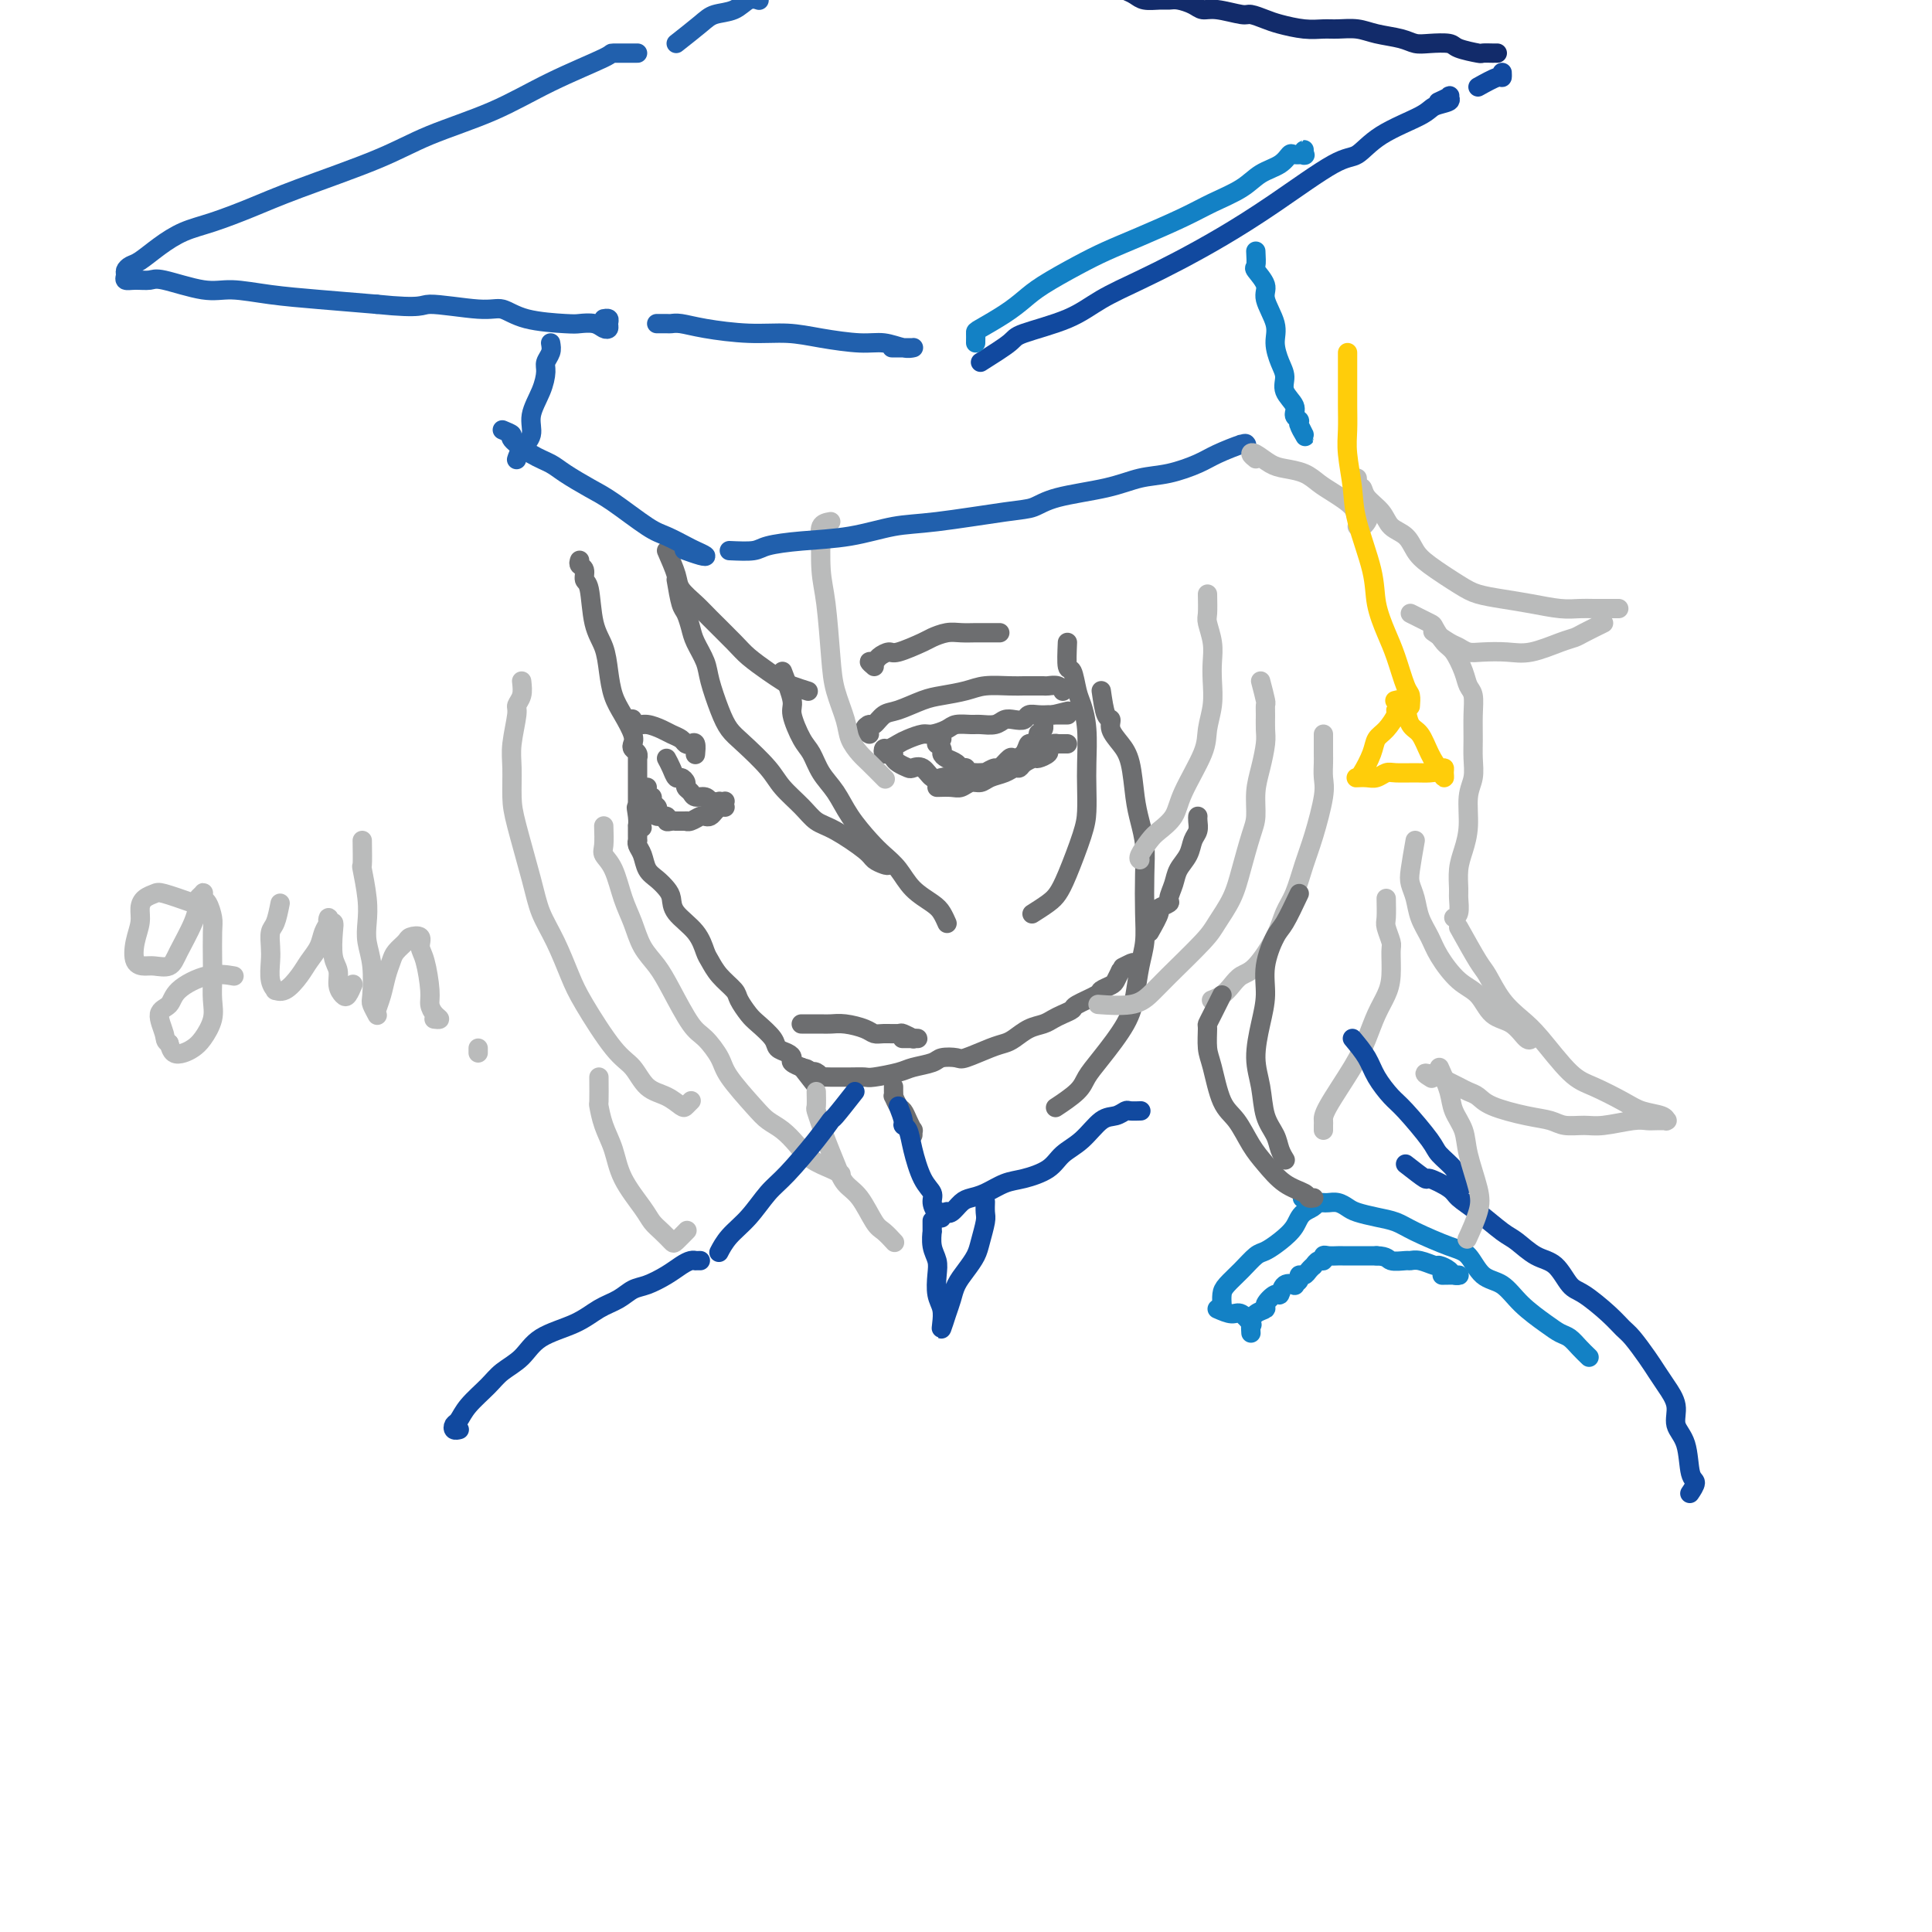 <svg viewBox='0 0 400 400' version='1.1' xmlns='http://www.w3.org/2000/svg' xmlns:xlink='http://www.w3.org/1999/xlink'><g fill='none' stroke='#6D6E70' stroke-width='4' stroke-linecap='round' stroke-linejoin='round'><path d='M120,116c-0.120,0.367 -0.240,0.734 0,1c0.240,0.266 0.842,0.433 1,1c0.158,0.567 -0.126,1.536 0,2c0.126,0.464 0.663,0.424 1,2c0.337,1.576 0.474,4.770 1,7c0.526,2.230 1.441,3.497 2,5c0.559,1.503 0.763,3.243 1,5c0.237,1.757 0.507,3.532 1,5c0.493,1.468 1.208,2.631 2,4c0.792,1.369 1.662,2.945 2,4c0.338,1.055 0.143,1.589 0,2c-0.143,0.411 -0.234,0.698 0,1c0.234,0.302 0.795,0.620 1,1c0.205,0.380 0.055,0.824 0,1c-0.055,0.176 -0.015,0.085 0,0c0.015,-0.085 0.004,-0.164 0,0c-0.004,0.164 -0.001,0.570 0,1c0.001,0.430 0.000,0.885 0,1c-0.000,0.115 -0.000,-0.110 0,0c0.000,0.110 0.000,0.555 0,1c-0.000,0.445 -0.000,0.892 0,1c0.000,0.108 0.000,-0.122 0,0c-0.000,0.122 -0.000,0.596 0,1c0.000,0.404 0.000,0.737 0,1c-0.000,0.263 -0.000,0.455 0,1c0.000,0.545 0.000,1.441 0,2c-0.000,0.559 -0.000,0.779 0,1'/><path d='M132,167c1.856,8.089 0.497,2.813 0,1c-0.497,-1.813 -0.133,-0.161 0,1c0.133,1.161 0.036,1.830 0,2c-0.036,0.170 -0.010,-0.161 0,0c0.010,0.161 0.003,0.813 0,1c-0.003,0.187 -0.002,-0.091 0,0c0.002,0.091 0.004,0.551 0,1c-0.004,0.449 -0.013,0.886 0,1c0.013,0.114 0.048,-0.097 0,0c-0.048,0.097 -0.178,0.501 0,1c0.178,0.499 0.664,1.092 1,2c0.336,0.908 0.521,2.132 1,3c0.479,0.868 1.252,1.379 2,2c0.748,0.621 1.472,1.353 2,2c0.528,0.647 0.862,1.208 1,2c0.138,0.792 0.080,1.814 1,3c0.920,1.186 2.818,2.534 4,4c1.182,1.466 1.650,3.049 2,4c0.350,0.951 0.583,1.270 1,2c0.417,0.730 1.016,1.871 2,3c0.984,1.129 2.351,2.245 3,3c0.649,0.755 0.578,1.147 1,2c0.422,0.853 1.335,2.165 2,3c0.665,0.835 1.083,1.194 2,2c0.917,0.806 2.335,2.061 3,3c0.665,0.939 0.578,1.562 1,2c0.422,0.438 1.353,0.692 2,1c0.647,0.308 1.008,0.670 1,1c-0.008,0.330 -0.387,0.627 0,1c0.387,0.373 1.539,0.821 2,1c0.461,0.179 0.230,0.090 0,0'/><path d='M166,221c5.113,6.570 1.896,2.496 1,1c-0.896,-1.496 0.528,-0.415 1,0c0.472,0.415 -0.010,0.164 0,0c0.010,-0.164 0.512,-0.240 1,0c0.488,0.240 0.962,0.796 1,1c0.038,0.204 -0.361,0.054 0,0c0.361,-0.054 1.483,-0.014 2,0c0.517,0.014 0.428,0.001 1,0c0.572,-0.001 1.803,0.011 3,0c1.197,-0.011 2.359,-0.044 3,0c0.641,0.044 0.761,0.166 2,0c1.239,-0.166 3.596,-0.619 5,-1c1.404,-0.381 1.854,-0.689 3,-1c1.146,-0.311 2.989,-0.626 4,-1c1.011,-0.374 1.191,-0.807 2,-1c0.809,-0.193 2.246,-0.145 3,0c0.754,0.145 0.824,0.386 2,0c1.176,-0.386 3.460,-1.399 5,-2c1.540,-0.601 2.338,-0.791 3,-1c0.662,-0.209 1.188,-0.437 2,-1c0.812,-0.563 1.910,-1.460 3,-2c1.090,-0.540 2.173,-0.721 3,-1c0.827,-0.279 1.399,-0.656 2,-1c0.601,-0.344 1.231,-0.655 2,-1c0.769,-0.345 1.677,-0.722 2,-1c0.323,-0.278 0.061,-0.455 1,-1c0.939,-0.545 3.077,-1.458 4,-2c0.923,-0.542 0.629,-0.712 1,-1c0.371,-0.288 1.408,-0.693 2,-1c0.592,-0.307 0.741,-0.516 1,-1c0.259,-0.484 0.630,-1.242 1,-2'/><path d='M232,201c4.422,-2.711 1.978,-1.489 1,-1c-0.978,0.489 -0.489,0.244 0,0'/><path d='M238,193c0.908,-1.605 1.816,-3.209 2,-4c0.184,-0.791 -0.355,-0.767 0,-1c0.355,-0.233 1.605,-0.722 2,-1c0.395,-0.278 -0.063,-0.343 0,-1c0.063,-0.657 0.648,-1.905 1,-3c0.352,-1.095 0.473,-2.037 1,-3c0.527,-0.963 1.462,-1.946 2,-3c0.538,-1.054 0.680,-2.177 1,-3c0.320,-0.823 0.818,-1.344 1,-2c0.182,-0.656 0.049,-1.446 0,-2c-0.049,-0.554 -0.014,-0.873 0,-1c0.014,-0.127 0.007,-0.064 0,0'/><path d='M166,212c-0.096,0.000 -0.192,0.000 0,0c0.192,-0.000 0.672,-0.001 1,0c0.328,0.001 0.504,0.003 1,0c0.496,-0.003 1.312,-0.011 2,0c0.688,0.011 1.247,0.041 2,0c0.753,-0.041 1.701,-0.154 3,0c1.299,0.154 2.948,0.576 4,1c1.052,0.424 1.505,0.849 2,1c0.495,0.151 1.032,0.026 2,0c0.968,-0.026 2.369,0.046 3,0c0.631,-0.046 0.493,-0.208 1,0c0.507,0.208 1.659,0.788 2,1c0.341,0.212 -0.130,0.057 0,0c0.130,-0.057 0.859,-0.015 1,0c0.141,0.015 -0.308,0.004 -1,0c-0.692,-0.004 -1.626,-0.001 -2,0c-0.374,0.001 -0.187,0.001 0,0'/><path d='M180,152c-0.518,-0.294 -1.036,-0.589 -1,-1c0.036,-0.411 0.624,-0.940 1,-1c0.376,-0.060 0.538,0.349 1,0c0.462,-0.349 1.222,-1.455 2,-2c0.778,-0.545 1.574,-0.528 3,-1c1.426,-0.472 3.480,-1.433 5,-2c1.520,-0.567 2.504,-0.740 4,-1c1.496,-0.260 3.503,-0.605 5,-1c1.497,-0.395 2.485,-0.838 4,-1c1.515,-0.162 3.557,-0.043 5,0c1.443,0.043 2.288,0.011 3,0c0.712,-0.011 1.291,0.001 2,0c0.709,-0.001 1.549,-0.014 2,0c0.451,0.014 0.513,0.055 1,0c0.487,-0.055 1.400,-0.207 2,0c0.600,0.207 0.886,0.773 1,1c0.114,0.227 0.057,0.113 0,0'/><path d='M185,157c0.214,0.314 0.427,0.627 1,1c0.573,0.373 1.504,0.804 2,1c0.496,0.196 0.555,0.157 1,0c0.445,-0.157 1.274,-0.431 2,0c0.726,0.431 1.347,1.566 2,2c0.653,0.434 1.338,0.165 2,0c0.662,-0.165 1.302,-0.227 2,0c0.698,0.227 1.455,0.741 2,1c0.545,0.259 0.877,0.262 1,0c0.123,-0.262 0.035,-0.789 0,-1c-0.035,-0.211 -0.018,-0.105 0,0'/><path d='M194,163c1.089,-0.032 2.178,-0.064 3,0c0.822,0.064 1.379,0.225 2,0c0.621,-0.225 1.308,-0.835 2,-1c0.692,-0.165 1.390,0.114 2,0c0.610,-0.114 1.132,-0.622 2,-1c0.868,-0.378 2.082,-0.627 3,-1c0.918,-0.373 1.540,-0.870 2,-1c0.460,-0.130 0.758,0.106 1,0c0.242,-0.106 0.428,-0.553 1,-1c0.572,-0.447 1.529,-0.894 2,-1c0.471,-0.106 0.456,0.129 1,0c0.544,-0.129 1.649,-0.623 2,-1c0.351,-0.377 -0.050,-0.637 0,-1c0.050,-0.363 0.552,-0.829 1,-1c0.448,-0.171 0.842,-0.046 1,0c0.158,0.046 0.081,0.012 0,0c-0.081,-0.012 -0.166,-0.003 0,0c0.166,0.003 0.583,0.001 1,0c0.417,-0.001 0.833,-0.000 1,0c0.167,0.000 0.083,0.000 0,0'/><path d='M185,156c-0.314,-0.032 -0.628,-0.064 -1,0c-0.372,0.064 -0.803,0.225 -1,0c-0.197,-0.225 -0.162,-0.835 0,-1c0.162,-0.165 0.451,0.114 1,0c0.549,-0.114 1.358,-0.622 2,-1c0.642,-0.378 1.115,-0.627 2,-1c0.885,-0.373 2.180,-0.870 3,-1c0.820,-0.130 1.163,0.109 2,0c0.837,-0.109 2.167,-0.564 3,-1c0.833,-0.436 1.168,-0.853 2,-1c0.832,-0.147 2.162,-0.026 3,0c0.838,0.026 1.184,-0.045 2,0c0.816,0.045 2.102,0.204 3,0c0.898,-0.204 1.409,-0.773 2,-1c0.591,-0.227 1.262,-0.113 2,0c0.738,0.113 1.542,0.227 2,0c0.458,-0.227 0.571,-0.793 1,-1c0.429,-0.207 1.176,-0.056 2,0c0.824,0.056 1.726,0.015 2,0c0.274,-0.015 -0.078,-0.004 0,0c0.078,0.004 0.587,0.001 1,0c0.413,-0.001 0.729,-0.000 1,0c0.271,0.000 0.496,0.000 1,0c0.504,-0.000 1.287,-0.000 1,0c-0.287,0.000 -1.643,0.000 -3,0'/><path d='M218,148c5.500,-1.333 2.750,-0.667 0,0'/><path d='M195,153c-0.431,-0.120 -0.862,-0.239 -1,0c-0.138,0.239 0.018,0.838 0,1c-0.018,0.162 -0.208,-0.112 0,0c0.208,0.112 0.815,0.608 1,1c0.185,0.392 -0.052,0.678 0,1c0.052,0.322 0.391,0.678 1,1c0.609,0.322 1.487,0.608 2,1c0.513,0.392 0.662,0.890 1,1c0.338,0.110 0.864,-0.166 1,0c0.136,0.166 -0.117,0.776 0,1c0.117,0.224 0.604,0.061 1,0c0.396,-0.061 0.702,-0.021 1,0c0.298,0.021 0.590,0.022 1,0c0.410,-0.022 0.940,-0.066 1,0c0.060,0.066 -0.350,0.242 0,0c0.350,-0.242 1.459,-0.904 2,-1c0.541,-0.096 0.512,0.372 1,0c0.488,-0.372 1.492,-1.586 2,-2c0.508,-0.414 0.518,-0.028 1,0c0.482,0.028 1.434,-0.303 2,-1c0.566,-0.697 0.744,-1.759 1,-2c0.256,-0.241 0.590,0.338 1,0c0.410,-0.338 0.894,-1.592 1,-2c0.106,-0.408 -0.168,0.031 0,0c0.168,-0.031 0.777,-0.530 1,-1c0.223,-0.470 0.060,-0.909 0,-1c-0.060,-0.091 -0.016,0.168 0,0c0.016,-0.168 0.005,-0.762 0,-1c-0.005,-0.238 -0.002,-0.119 0,0'/><path d='M131,149c-0.074,-0.120 -0.147,-0.239 0,0c0.147,0.239 0.515,0.837 1,1c0.485,0.163 1.085,-0.110 2,0c0.915,0.110 2.143,0.605 3,1c0.857,0.395 1.344,0.692 2,1c0.656,0.308 1.482,0.626 2,1c0.518,0.374 0.727,0.805 1,1c0.273,0.195 0.609,0.155 1,0c0.391,-0.155 0.836,-0.426 1,0c0.164,0.426 0.047,1.550 0,2c-0.047,0.450 -0.023,0.225 0,0'/><path d='M134,163c-0.121,0.869 -0.242,1.738 0,2c0.242,0.262 0.847,-0.083 1,0c0.153,0.083 -0.148,0.596 0,1c0.148,0.404 0.743,0.701 1,1c0.257,0.299 0.177,0.602 0,1c-0.177,0.398 -0.449,0.891 0,1c0.449,0.109 1.621,-0.167 2,0c0.379,0.167 -0.034,0.777 0,1c0.034,0.223 0.516,0.060 1,0c0.484,-0.060 0.969,-0.015 1,0c0.031,0.015 -0.391,0.000 0,0c0.391,-0.000 1.596,0.014 2,0c0.404,-0.014 0.006,-0.056 0,0c-0.006,0.056 0.379,0.208 1,0c0.621,-0.208 1.477,-0.778 2,-1c0.523,-0.222 0.714,-0.097 1,0c0.286,0.097 0.669,0.166 1,0c0.331,-0.166 0.611,-0.567 1,-1c0.389,-0.433 0.888,-0.900 1,-1c0.112,-0.100 -0.162,0.165 0,0c0.162,-0.165 0.761,-0.762 1,-1c0.239,-0.238 0.120,-0.119 0,0'/><path d='M138,157c0.331,0.612 0.662,1.225 1,2c0.338,0.775 0.682,1.713 1,2c0.318,0.287 0.609,-0.077 1,0c0.391,0.077 0.882,0.594 1,1c0.118,0.406 -0.136,0.701 0,1c0.136,0.299 0.663,0.602 1,1c0.337,0.398 0.485,0.891 1,1c0.515,0.109 1.396,-0.167 2,0c0.604,0.167 0.931,0.776 1,1c0.069,0.224 -0.122,0.064 0,0c0.122,-0.064 0.555,-0.031 1,0c0.445,0.031 0.903,0.060 1,0c0.097,-0.060 -0.166,-0.208 0,0c0.166,0.208 0.762,0.774 1,1c0.238,0.226 0.119,0.113 0,0'/><path d='M228,143c0.297,2.042 0.594,4.083 1,5c0.406,0.917 0.921,0.709 1,1c0.079,0.291 -0.277,1.080 0,2c0.277,0.920 1.188,1.970 2,3c0.812,1.030 1.524,2.039 2,4c0.476,1.961 0.716,4.872 1,7c0.284,2.128 0.613,3.471 1,5c0.387,1.529 0.833,3.243 1,5c0.167,1.757 0.056,3.557 0,6c-0.056,2.443 -0.057,5.529 0,8c0.057,2.471 0.171,4.328 0,6c-0.171,1.672 -0.627,3.161 -1,5c-0.373,1.839 -0.664,4.028 -1,6c-0.336,1.972 -0.718,3.727 -2,6c-1.282,2.273 -3.465,5.065 -5,7c-1.535,1.935 -2.422,3.014 -3,4c-0.578,0.986 -0.848,1.881 -2,3c-1.152,1.119 -3.186,2.463 -4,3c-0.814,0.537 -0.407,0.269 0,0'/><path d='M140,120c0.336,1.961 0.671,3.921 1,5c0.329,1.079 0.651,1.276 1,2c0.349,0.724 0.727,1.975 1,3c0.273,1.025 0.443,1.825 1,3c0.557,1.175 1.501,2.725 2,4c0.499,1.275 0.553,2.277 1,4c0.447,1.723 1.287,4.168 2,6c0.713,1.832 1.300,3.049 2,4c0.700,0.951 1.513,1.634 3,3c1.487,1.366 3.648,3.414 5,5c1.352,1.586 1.896,2.712 3,4c1.104,1.288 2.767,2.740 4,4c1.233,1.260 2.036,2.327 3,3c0.964,0.673 2.090,0.952 4,2c1.910,1.048 4.603,2.866 6,4c1.397,1.134 1.499,1.586 2,2c0.501,0.414 1.402,0.791 2,1c0.598,0.209 0.892,0.248 1,0c0.108,-0.248 0.031,-0.785 0,-1c-0.031,-0.215 -0.015,-0.107 0,0'/><path d='M138,114c0.808,1.850 1.617,3.699 2,5c0.383,1.301 0.342,2.052 1,3c0.658,0.948 2.017,2.092 3,3c0.983,0.908 1.590,1.581 3,3c1.410,1.419 3.622,3.584 5,5c1.378,1.416 1.921,2.082 3,3c1.079,0.918 2.692,2.089 4,3c1.308,0.911 2.309,1.564 3,2c0.691,0.436 1.071,0.656 2,1c0.929,0.344 2.408,0.813 3,1c0.592,0.187 0.296,0.094 0,0'/><path d='M162,139c0.893,2.330 1.785,4.661 2,6c0.215,1.339 -0.249,1.687 0,3c0.249,1.313 1.209,3.592 2,5c0.791,1.408 1.412,1.945 2,3c0.588,1.055 1.143,2.628 2,4c0.857,1.372 2.014,2.544 3,4c0.986,1.456 1.799,3.198 3,5c1.201,1.802 2.790,3.666 4,5c1.210,1.334 2.040,2.139 3,3c0.960,0.861 2.051,1.779 3,3c0.949,1.221 1.757,2.744 3,4c1.243,1.256 2.921,2.244 4,3c1.079,0.756 1.560,1.281 2,2c0.440,0.719 0.840,1.634 1,2c0.160,0.366 0.080,0.183 0,0'/></g>
<g fill='none' stroke='#BABBBB' stroke-width='4' stroke-linecap='round' stroke-linejoin='round'><path d='M172,108c-0.844,0.149 -1.687,0.298 -2,1c-0.313,0.702 -0.095,1.957 0,2c0.095,0.043 0.066,-1.127 0,0c-0.066,1.127 -0.168,4.552 0,7c0.168,2.448 0.607,3.918 1,7c0.393,3.082 0.738,7.774 1,11c0.262,3.226 0.439,4.984 1,7c0.561,2.016 1.507,4.289 2,6c0.493,1.711 0.535,2.861 1,4c0.465,1.139 1.354,2.266 2,3c0.646,0.734 1.049,1.073 2,2c0.951,0.927 2.448,2.442 3,3c0.552,0.558 0.158,0.159 0,0c-0.158,-0.159 -0.079,-0.080 0,0'/><path d='M250,123c0.030,1.559 0.060,3.119 0,4c-0.060,0.881 -0.211,1.084 0,2c0.211,0.916 0.785,2.544 1,4c0.215,1.456 0.072,2.738 0,4c-0.072,1.262 -0.071,2.504 0,4c0.071,1.496 0.214,3.247 0,5c-0.214,1.753 -0.785,3.509 -1,5c-0.215,1.491 -0.073,2.716 -1,5c-0.927,2.284 -2.921,5.628 -4,8c-1.079,2.372 -1.242,3.774 -2,5c-0.758,1.226 -2.112,2.276 -3,3c-0.888,0.724 -1.310,1.122 -2,2c-0.690,0.878 -1.647,2.236 -2,3c-0.353,0.764 -0.101,0.932 0,1c0.101,0.068 0.050,0.034 0,0'/><path d='M261,141c0.423,1.618 0.846,3.236 1,4c0.154,0.764 0.039,0.675 0,1c-0.039,0.325 -0.000,1.064 0,2c0.000,0.936 -0.038,2.067 0,3c0.038,0.933 0.152,1.667 0,3c-0.152,1.333 -0.569,3.265 -1,5c-0.431,1.735 -0.877,3.274 -1,5c-0.123,1.726 0.076,3.638 0,5c-0.076,1.362 -0.428,2.174 -1,4c-0.572,1.826 -1.363,4.666 -2,7c-0.637,2.334 -1.118,4.162 -2,6c-0.882,1.838 -2.165,3.687 -3,5c-0.835,1.313 -1.223,2.089 -3,4c-1.777,1.911 -4.943,4.957 -7,7c-2.057,2.043 -3.005,3.084 -4,4c-0.995,0.916 -2.037,1.708 -4,2c-1.963,0.292 -4.847,0.083 -6,0c-1.153,-0.083 -0.577,-0.042 0,0'/><path d='M108,141c0.121,1.061 0.243,2.123 0,3c-0.243,0.877 -0.850,1.571 -1,2c-0.150,0.429 0.157,0.594 0,2c-0.157,1.406 -0.778,4.055 -1,6c-0.222,1.945 -0.044,3.187 0,5c0.044,1.813 -0.046,4.197 0,6c0.046,1.803 0.228,3.024 1,6c0.772,2.976 2.132,7.708 3,11c0.868,3.292 1.243,5.144 2,7c0.757,1.856 1.897,3.717 3,6c1.103,2.283 2.170,4.990 3,7c0.830,2.010 1.422,3.325 3,6c1.578,2.675 4.142,6.710 6,9c1.858,2.290 3.008,2.835 4,4c0.992,1.165 1.825,2.949 3,4c1.175,1.051 2.693,1.367 4,2c1.307,0.633 2.402,1.582 3,2c0.598,0.418 0.700,0.305 1,0c0.300,-0.305 0.800,-0.801 1,-1c0.200,-0.199 0.100,-0.099 0,0'/><path d='M125,171c0.048,1.515 0.096,3.030 0,4c-0.096,0.970 -0.336,1.396 0,2c0.336,0.604 1.248,1.385 2,3c0.752,1.615 1.344,4.063 2,6c0.656,1.937 1.376,3.363 2,5c0.624,1.637 1.153,3.487 2,5c0.847,1.513 2.013,2.691 3,4c0.987,1.309 1.795,2.749 3,5c1.205,2.251 2.809,5.313 4,7c1.191,1.687 1.971,1.999 3,3c1.029,1.001 2.309,2.690 3,4c0.691,1.310 0.793,2.241 2,4c1.207,1.759 3.518,4.348 5,6c1.482,1.652 2.133,2.369 3,3c0.867,0.631 1.949,1.178 3,2c1.051,0.822 2.072,1.919 3,3c0.928,1.081 1.764,2.145 3,3c1.236,0.855 2.871,1.499 4,2c1.129,0.501 1.751,0.857 2,1c0.249,0.143 0.124,0.071 0,0'/><path d='M169,226c0.026,1.230 0.052,2.460 0,3c-0.052,0.540 -0.180,0.389 0,1c0.180,0.611 0.670,1.985 1,3c0.330,1.015 0.501,1.673 1,3c0.499,1.327 1.327,3.324 2,5c0.673,1.676 1.193,3.031 2,4c0.807,0.969 1.901,1.553 3,3c1.099,1.447 2.202,3.759 3,5c0.798,1.241 1.292,1.411 2,2c0.708,0.589 1.631,1.597 2,2c0.369,0.403 0.185,0.202 0,0'/><path d='M274,152c-0.003,1.537 -0.007,3.075 0,4c0.007,0.925 0.024,1.239 0,2c-0.024,0.761 -0.089,1.971 0,3c0.089,1.029 0.333,1.877 0,4c-0.333,2.123 -1.242,5.521 -2,8c-0.758,2.479 -1.364,4.041 -2,6c-0.636,1.959 -1.301,4.317 -2,6c-0.699,1.683 -1.433,2.691 -2,4c-0.567,1.309 -0.966,2.917 -2,5c-1.034,2.083 -2.701,4.639 -4,6c-1.299,1.361 -2.229,1.528 -3,2c-0.771,0.472 -1.382,1.250 -2,2c-0.618,0.750 -1.243,1.471 -2,2c-0.757,0.529 -1.645,0.865 -2,1c-0.355,0.135 -0.178,0.067 0,0'/></g>
<g fill='none' stroke='#2160AD' stroke-width='4' stroke-linecap='round' stroke-linejoin='round'><path d='M114,71c0.117,0.656 0.234,1.312 0,2c-0.234,0.688 -0.817,1.409 -1,2c-0.183,0.591 0.036,1.054 0,2c-0.036,0.946 -0.325,2.376 -1,4c-0.675,1.624 -1.736,3.441 -2,5c-0.264,1.559 0.269,2.861 0,4c-0.269,1.139 -1.342,2.114 -2,3c-0.658,0.886 -0.902,1.682 -1,2c-0.098,0.318 -0.049,0.159 0,0'/><path d='M104,89c0.938,0.387 1.877,0.774 2,1c0.123,0.226 -0.568,0.291 0,1c0.568,0.709 2.396,2.063 4,3c1.604,0.937 2.985,1.455 4,2c1.015,0.545 1.663,1.115 3,2c1.337,0.885 3.363,2.086 5,3c1.637,0.914 2.885,1.540 5,3c2.115,1.460 5.096,3.754 7,5c1.904,1.246 2.730,1.445 4,2c1.270,0.555 2.984,1.465 4,2c1.016,0.535 1.333,0.693 2,1c0.667,0.307 1.684,0.763 2,1c0.316,0.237 -0.069,0.256 -1,0c-0.931,-0.256 -2.409,-0.787 -3,-1c-0.591,-0.213 -0.296,-0.106 0,0'/><path d='M151,114c1.921,0.087 3.842,0.174 5,0c1.158,-0.174 1.553,-0.609 3,-1c1.447,-0.391 3.944,-0.739 7,-1c3.056,-0.261 6.670,-0.436 10,-1c3.330,-0.564 6.377,-1.516 9,-2c2.623,-0.484 4.822,-0.499 9,-1c4.178,-0.501 10.335,-1.486 14,-2c3.665,-0.514 4.838,-0.557 6,-1c1.162,-0.443 2.313,-1.288 5,-2c2.687,-0.712 6.908,-1.293 10,-2c3.092,-0.707 5.053,-1.542 7,-2c1.947,-0.458 3.880,-0.539 6,-1c2.120,-0.461 4.425,-1.300 6,-2c1.575,-0.700 2.418,-1.259 4,-2c1.582,-0.741 3.902,-1.663 5,-2c1.098,-0.337 0.974,-0.090 1,0c0.026,0.090 0.203,0.024 0,0c-0.203,-0.024 -0.785,-0.007 -1,0c-0.215,0.007 -0.061,0.002 0,0c0.061,-0.002 0.031,-0.001 0,0'/><path d='M132,11c-2.147,-0.002 -4.294,-0.003 -5,0c-0.706,0.003 0.029,0.011 -2,1c-2.029,0.989 -6.823,2.960 -11,5c-4.177,2.040 -7.738,4.149 -12,6c-4.262,1.851 -9.226,3.444 -13,5c-3.774,1.556 -6.357,3.073 -11,5c-4.643,1.927 -11.347,4.262 -16,6c-4.653,1.738 -7.256,2.879 -10,4c-2.744,1.121 -5.628,2.223 -8,3c-2.372,0.777 -4.233,1.231 -6,2c-1.767,0.769 -3.440,1.855 -5,3c-1.560,1.145 -3.008,2.349 -4,3c-0.992,0.651 -1.529,0.749 -2,1c-0.471,0.251 -0.876,0.656 -1,1c-0.124,0.344 0.034,0.626 0,1c-0.034,0.374 -0.260,0.840 0,1c0.260,0.160 1.007,0.014 2,0c0.993,-0.014 2.232,0.104 3,0c0.768,-0.104 1.064,-0.431 3,0c1.936,0.431 5.513,1.621 8,2c2.487,0.379 3.883,-0.053 6,0c2.117,0.053 4.955,0.591 8,1c3.045,0.409 6.299,0.688 10,1c3.701,0.312 7.851,0.656 12,1'/><path d='M78,63c9.997,1.015 8.990,0.051 11,0c2.010,-0.051 7.037,0.810 10,1c2.963,0.190 3.861,-0.290 5,0c1.139,0.290 2.518,1.349 5,2c2.482,0.651 6.066,0.893 8,1c1.934,0.107 2.217,0.078 3,0c0.783,-0.078 2.067,-0.207 3,0c0.933,0.207 1.514,0.749 2,1c0.486,0.251 0.876,0.211 1,0c0.124,-0.211 -0.018,-0.593 0,-1c0.018,-0.407 0.197,-0.840 0,-1c-0.197,-0.160 -0.771,-0.046 -1,0c-0.229,0.046 -0.115,0.023 0,0'/><path d='M137,67c-0.628,0.002 -1.257,0.003 -1,0c0.257,-0.003 1.399,-0.011 2,0c0.601,0.011 0.662,0.041 1,0c0.338,-0.041 0.954,-0.152 2,0c1.046,0.152 2.523,0.567 5,1c2.477,0.433 5.954,0.886 9,1c3.046,0.114 5.663,-0.109 8,0c2.337,0.109 4.395,0.551 7,1c2.605,0.449 5.756,0.905 8,1c2.244,0.095 3.581,-0.171 5,0c1.419,0.171 2.919,0.778 4,1c1.081,0.222 1.743,0.060 2,0c0.257,-0.060 0.110,-0.016 0,0c-0.110,0.016 -0.184,0.004 -1,0c-0.816,-0.004 -2.376,-0.001 -3,0c-0.624,0.001 -0.312,0.001 0,0'/></g>
<g fill='none' stroke='#11499F' stroke-width='4' stroke-linecap='round' stroke-linejoin='round'><path d='M203,75c2.426,-1.530 4.852,-3.059 6,-4c1.148,-0.941 1.017,-1.293 3,-2c1.983,-0.707 6.080,-1.769 9,-3c2.920,-1.231 4.662,-2.632 7,-4c2.338,-1.368 5.273,-2.703 8,-4c2.727,-1.297 5.247,-2.555 8,-4c2.753,-1.445 5.740,-3.078 9,-5c3.260,-1.922 6.793,-4.132 11,-7c4.207,-2.868 9.090,-6.393 12,-8c2.910,-1.607 3.849,-1.295 5,-2c1.151,-0.705 2.514,-2.427 5,-4c2.486,-1.573 6.094,-2.997 8,-4c1.906,-1.003 2.111,-1.586 3,-2c0.889,-0.414 2.462,-0.661 3,-1c0.538,-0.339 0.041,-0.771 0,-1c-0.041,-0.229 0.374,-0.254 0,0c-0.374,0.254 -1.535,0.787 -2,1c-0.465,0.213 -0.232,0.107 0,0'/><path d='M306,18c1.577,-0.875 3.155,-1.750 4,-2c0.845,-0.250 0.958,0.125 1,0c0.042,-0.125 0.012,-0.750 0,-1c-0.012,-0.250 -0.006,-0.125 0,0'/></g>
<g fill='none' stroke='#2160AD' stroke-width='4' stroke-linecap='round' stroke-linejoin='round'><path d='M140,9c1.875,-1.478 3.750,-2.956 5,-4c1.250,-1.044 1.876,-1.653 3,-2c1.124,-0.347 2.744,-0.433 4,-1c1.256,-0.567 2.146,-1.614 3,-2c0.854,-0.386 1.673,-0.110 2,0c0.327,0.110 0.164,0.055 0,0'/></g>
<g fill='none' stroke='#122B6A' stroke-width='4' stroke-linecap='round' stroke-linejoin='round'><path d='M310,11c-0.483,-0.002 -0.967,-0.003 -1,0c-0.033,0.003 0.383,0.011 0,0c-0.383,-0.011 -1.565,-0.042 -2,0c-0.435,0.042 -0.122,0.156 -1,0c-0.878,-0.156 -2.946,-0.581 -4,-1c-1.054,-0.419 -1.093,-0.833 -2,-1c-0.907,-0.167 -2.682,-0.087 -4,0c-1.318,0.087 -2.180,0.181 -3,0c-0.820,-0.181 -1.597,-0.637 -3,-1c-1.403,-0.363 -3.430,-0.632 -5,-1c-1.570,-0.368 -2.682,-0.834 -4,-1c-1.318,-0.166 -2.841,-0.033 -4,0c-1.159,0.033 -1.953,-0.034 -3,0c-1.047,0.034 -2.347,0.168 -4,0c-1.653,-0.168 -3.661,-0.637 -5,-1c-1.339,-0.363 -2.011,-0.618 -3,-1c-0.989,-0.382 -2.294,-0.890 -3,-1c-0.706,-0.110 -0.812,0.177 -2,0c-1.188,-0.177 -3.459,-0.818 -5,-1c-1.541,-0.182 -2.351,0.095 -3,0c-0.649,-0.095 -1.136,-0.560 -2,-1c-0.864,-0.440 -2.104,-0.853 -3,-1c-0.896,-0.147 -1.447,-0.028 -2,0c-0.553,0.028 -1.107,-0.034 -2,0c-0.893,0.034 -2.125,0.163 -3,0c-0.875,-0.163 -1.393,-0.618 -2,-1c-0.607,-0.382 -1.304,-0.691 -2,-1'/><path d='M233,-2c-12.561,-2.233 -5.463,-1.316 -3,-1c2.463,0.316 0.292,0.032 -1,0c-1.292,-0.032 -1.706,0.189 -2,0c-0.294,-0.189 -0.469,-0.786 -1,-1c-0.531,-0.214 -1.418,-0.043 -2,0c-0.582,0.043 -0.860,-0.041 -1,0c-0.140,0.041 -0.140,0.207 0,0c0.140,-0.207 0.422,-0.786 0,-1c-0.422,-0.214 -1.549,-0.061 -2,0c-0.451,0.061 -0.225,0.031 0,0'/></g>
<g fill='none' stroke='#BABBBB' stroke-width='4' stroke-linecap='round' stroke-linejoin='round'><path d='M260,95c-0.462,-0.369 -0.924,-0.738 -1,-1c-0.076,-0.262 0.234,-0.418 1,0c0.766,0.418 1.988,1.409 3,2c1.012,0.591 1.813,0.780 3,1c1.187,0.220 2.761,0.469 4,1c1.239,0.531 2.143,1.343 3,2c0.857,0.657 1.666,1.160 3,2c1.334,0.840 3.192,2.019 4,3c0.808,0.981 0.567,1.766 1,2c0.433,0.234 1.542,-0.081 2,0c0.458,0.081 0.267,0.558 0,1c-0.267,0.442 -0.610,0.850 -1,1c-0.390,0.150 -0.826,0.043 -1,0c-0.174,-0.043 -0.087,-0.021 0,0'/><path d='M281,99c0.028,0.298 0.056,0.596 0,1c-0.056,0.404 -0.196,0.913 0,1c0.196,0.087 0.728,-0.249 1,0c0.272,0.249 0.285,1.081 1,2c0.715,0.919 2.131,1.925 3,3c0.869,1.075 1.191,2.221 2,3c0.809,0.779 2.105,1.193 3,2c0.895,0.807 1.389,2.009 2,3c0.611,0.991 1.340,1.771 3,3c1.660,1.229 4.250,2.908 6,4c1.750,1.092 2.660,1.599 4,2c1.340,0.401 3.110,0.696 5,1c1.890,0.304 3.899,0.617 6,1c2.101,0.383 4.294,0.835 6,1c1.706,0.165 2.927,0.044 4,0c1.073,-0.044 1.999,-0.012 3,0c1.001,0.012 2.077,0.003 3,0c0.923,-0.003 1.692,-0.001 2,0c0.308,0.001 0.154,0.000 0,0'/><path d='M332,129c-1.515,0.746 -3.029,1.492 -4,2c-0.971,0.508 -1.397,0.777 -2,1c-0.603,0.223 -1.383,0.400 -3,1c-1.617,0.600 -4.072,1.621 -6,2c-1.928,0.379 -3.330,0.114 -5,0c-1.670,-0.114 -3.607,-0.076 -5,0c-1.393,0.076 -2.241,0.192 -3,0c-0.759,-0.192 -1.430,-0.691 -2,-1c-0.570,-0.309 -1.038,-0.429 -2,-1c-0.962,-0.571 -2.418,-1.592 -3,-2c-0.582,-0.408 -0.291,-0.204 0,0'/><path d='M292,127c1.626,0.814 3.251,1.628 4,2c0.749,0.372 0.620,0.302 1,1c0.380,0.698 1.268,2.163 2,3c0.732,0.837 1.306,1.044 2,2c0.694,0.956 1.506,2.660 2,4c0.494,1.340 0.668,2.314 1,3c0.332,0.686 0.822,1.082 1,2c0.178,0.918 0.044,2.357 0,4c-0.044,1.643 0.003,3.488 0,5c-0.003,1.512 -0.056,2.690 0,4c0.056,1.310 0.221,2.751 0,4c-0.221,1.249 -0.830,2.306 -1,4c-0.170,1.694 0.098,4.024 0,6c-0.098,1.976 -0.561,3.597 -1,5c-0.439,1.403 -0.853,2.586 -1,4c-0.147,1.414 -0.025,3.058 0,4c0.025,0.942 -0.045,1.180 0,2c0.045,0.820 0.204,2.221 0,3c-0.204,0.779 -0.773,0.937 -1,1c-0.227,0.063 -0.114,0.032 0,0'/><path d='M293,174c-0.397,2.262 -0.794,4.523 -1,6c-0.206,1.477 -0.223,2.168 0,3c0.223,0.832 0.684,1.805 1,3c0.316,1.195 0.486,2.611 1,4c0.514,1.389 1.371,2.750 2,4c0.629,1.250 1.028,2.388 2,4c0.972,1.612 2.516,3.697 4,5c1.484,1.303 2.909,1.824 4,3c1.091,1.176 1.848,3.009 3,4c1.152,0.991 2.701,1.142 4,2c1.299,0.858 2.350,2.423 3,3c0.650,0.577 0.900,0.165 1,0c0.100,-0.165 0.050,-0.082 0,0'/><path d='M287,186c0.031,1.548 0.061,3.096 0,4c-0.061,0.904 -0.215,1.165 0,2c0.215,0.835 0.798,2.245 1,3c0.202,0.755 0.024,0.854 0,2c-0.024,1.146 0.106,3.338 0,5c-0.106,1.662 -0.449,2.795 -1,4c-0.551,1.205 -1.310,2.484 -2,4c-0.690,1.516 -1.309,3.271 -2,5c-0.691,1.729 -1.453,3.434 -3,6c-1.547,2.566 -3.879,5.994 -5,8c-1.121,2.006 -1.033,2.589 -1,3c0.033,0.411 0.009,0.649 0,1c-0.009,0.351 -0.003,0.815 0,1c0.003,0.185 0.001,0.093 0,0'/></g>
<g fill='none' stroke='#6D6E70' stroke-width='4' stroke-linecap='round' stroke-linejoin='round'><path d='M185,225c-0.006,0.294 -0.013,0.589 0,1c0.013,0.411 0.045,0.939 0,1c-0.045,0.061 -0.166,-0.344 0,0c0.166,0.344 0.619,1.436 1,2c0.381,0.564 0.691,0.601 1,1c0.309,0.399 0.619,1.161 1,2c0.381,0.839 0.834,1.756 1,2c0.166,0.244 0.044,-0.183 0,0c-0.044,0.183 -0.012,0.977 0,1c0.012,0.023 0.003,-0.725 0,-1c-0.003,-0.275 -0.001,-0.079 0,0c0.001,0.079 0.000,0.039 0,0'/></g>
<g fill='none' stroke='#11499F' stroke-width='4' stroke-linecap='round' stroke-linejoin='round'><path d='M186,229c0.448,1.164 0.896,2.328 1,3c0.104,0.672 -0.136,0.852 0,1c0.136,0.148 0.649,0.266 1,1c0.351,0.734 0.542,2.085 1,4c0.458,1.915 1.184,4.393 2,6c0.816,1.607 1.721,2.343 2,3c0.279,0.657 -0.070,1.235 0,2c0.070,0.765 0.559,1.718 1,2c0.441,0.282 0.836,-0.107 1,0c0.164,0.107 0.099,0.710 0,1c-0.099,0.290 -0.231,0.267 0,0c0.231,-0.267 0.824,-0.779 1,-1c0.176,-0.221 -0.064,-0.152 0,0c0.064,0.152 0.432,0.388 1,0c0.568,-0.388 1.336,-1.399 2,-2c0.664,-0.601 1.224,-0.793 2,-1c0.776,-0.207 1.767,-0.429 3,-1c1.233,-0.571 2.706,-1.491 4,-2c1.294,-0.509 2.408,-0.606 4,-1c1.592,-0.394 3.662,-1.085 5,-2c1.338,-0.915 1.945,-2.053 3,-3c1.055,-0.947 2.558,-1.704 4,-3c1.442,-1.296 2.825,-3.132 4,-4c1.175,-0.868 2.144,-0.769 3,-1c0.856,-0.231 1.601,-0.794 2,-1c0.399,-0.206 0.454,-0.055 1,0c0.546,0.055 1.585,0.016 2,0c0.415,-0.016 0.208,-0.008 0,0'/><path d='M193,253c0.002,-0.246 0.004,-0.491 0,0c-0.004,0.491 -0.015,1.719 0,2c0.015,0.281 0.056,-0.385 0,0c-0.056,0.385 -0.207,1.821 0,3c0.207,1.179 0.774,2.101 1,3c0.226,0.899 0.112,1.774 0,3c-0.112,1.226 -0.223,2.803 0,4c0.223,1.197 0.781,2.014 1,3c0.219,0.986 0.099,2.140 0,3c-0.099,0.860 -0.179,1.427 0,1c0.179,-0.427 0.615,-1.847 1,-3c0.385,-1.153 0.719,-2.040 1,-3c0.281,-0.960 0.510,-1.994 1,-3c0.490,-1.006 1.242,-1.984 2,-3c0.758,-1.016 1.524,-2.069 2,-3c0.476,-0.931 0.664,-1.738 1,-3c0.336,-1.262 0.822,-2.977 1,-4c0.178,-1.023 0.048,-1.352 0,-2c-0.048,-0.648 -0.014,-1.614 0,-2c0.014,-0.386 0.007,-0.193 0,0'/><path d='M280,215c1.118,1.346 2.237,2.693 3,4c0.763,1.307 1.172,2.576 2,4c0.828,1.424 2.075,3.004 3,4c0.925,0.996 1.527,1.408 3,3c1.473,1.592 3.816,4.366 5,6c1.184,1.634 1.210,2.129 2,3c0.790,0.871 2.344,2.117 3,3c0.656,0.883 0.413,1.402 1,2c0.587,0.598 2.004,1.277 2,1c-0.004,-0.277 -1.430,-1.508 -2,-2c-0.570,-0.492 -0.285,-0.246 0,0'/><path d='M291,241c1.689,1.317 3.377,2.634 4,3c0.623,0.366 0.180,-0.217 1,0c0.820,0.217 2.904,1.236 4,2c1.096,0.764 1.206,1.273 2,2c0.794,0.727 2.274,1.673 4,3c1.726,1.327 3.698,3.035 5,4c1.302,0.965 1.935,1.187 3,2c1.065,0.813 2.560,2.216 4,3c1.440,0.784 2.823,0.949 4,2c1.177,1.051 2.149,2.990 3,4c0.851,1.010 1.583,1.092 3,2c1.417,0.908 3.521,2.641 5,4c1.479,1.359 2.335,2.344 3,3c0.665,0.656 1.139,0.982 2,2c0.861,1.018 2.110,2.726 3,4c0.890,1.274 1.422,2.112 2,3c0.578,0.888 1.201,1.824 2,3c0.799,1.176 1.774,2.590 2,4c0.226,1.410 -0.297,2.816 0,4c0.297,1.184 1.414,2.146 2,4c0.586,1.854 0.642,4.600 1,6c0.358,1.400 1.020,1.454 1,2c-0.020,0.546 -0.720,1.585 -1,2c-0.280,0.415 -0.140,0.208 0,0'/><path d='M177,226c-1.627,2.071 -3.253,4.142 -4,5c-0.747,0.858 -0.614,0.505 -1,1c-0.386,0.495 -1.290,1.840 -3,4c-1.710,2.160 -4.227,5.136 -6,7c-1.773,1.864 -2.801,2.615 -4,4c-1.199,1.385 -2.569,3.402 -4,5c-1.431,1.598 -2.924,2.776 -4,4c-1.076,1.224 -1.736,2.492 -2,3c-0.264,0.508 -0.132,0.254 0,0'/><path d='M145,261c-0.441,-0.005 -0.883,-0.010 -1,0c-0.117,0.010 0.089,0.034 0,0c-0.089,-0.034 -0.474,-0.126 -1,0c-0.526,0.126 -1.193,0.471 -2,1c-0.807,0.529 -1.755,1.243 -3,2c-1.245,0.757 -2.787,1.557 -4,2c-1.213,0.443 -2.096,0.529 -3,1c-0.904,0.471 -1.830,1.326 -3,2c-1.170,0.674 -2.586,1.167 -4,2c-1.414,0.833 -2.828,2.007 -5,3c-2.172,0.993 -5.103,1.805 -7,3c-1.897,1.195 -2.760,2.772 -4,4c-1.240,1.228 -2.858,2.108 -4,3c-1.142,0.892 -1.810,1.798 -3,3c-1.190,1.202 -2.904,2.700 -4,4c-1.096,1.300 -1.576,2.401 -2,3c-0.424,0.599 -0.793,0.696 -1,1c-0.207,0.304 -0.251,0.813 0,1c0.251,0.187 0.798,0.050 1,0c0.202,-0.050 0.058,-0.014 0,0c-0.058,0.014 -0.029,0.007 0,0'/></g>
<g fill='none' stroke='#1381C5' stroke-width='4' stroke-linecap='round' stroke-linejoin='round'><path d='M329,281c-0.664,-0.639 -1.328,-1.279 -2,-2c-0.672,-0.721 -1.351,-1.524 -2,-2c-0.649,-0.476 -1.269,-0.625 -2,-1c-0.731,-0.375 -1.574,-0.976 -3,-2c-1.426,-1.024 -3.435,-2.472 -5,-4c-1.565,-1.528 -2.688,-3.137 -4,-4c-1.312,-0.863 -2.815,-0.980 -4,-2c-1.185,-1.020 -2.052,-2.942 -3,-4c-0.948,-1.058 -1.977,-1.253 -4,-2c-2.023,-0.747 -5.042,-2.045 -7,-3c-1.958,-0.955 -2.856,-1.566 -4,-2c-1.144,-0.434 -2.534,-0.691 -4,-1c-1.466,-0.309 -3.009,-0.671 -4,-1c-0.991,-0.329 -1.431,-0.624 -2,-1c-0.569,-0.376 -1.266,-0.833 -2,-1c-0.734,-0.167 -1.506,-0.045 -2,0c-0.494,0.045 -0.710,0.012 -1,0c-0.290,-0.012 -0.654,-0.003 -1,0c-0.346,0.003 -0.673,0.002 -1,0'/><path d='M272,249c-4.852,-1.785 -0.980,-0.748 0,0c0.980,0.748 -0.930,1.207 -2,2c-1.070,0.793 -1.300,1.920 -2,3c-0.700,1.080 -1.868,2.113 -3,3c-1.132,0.887 -2.226,1.626 -3,2c-0.774,0.374 -1.227,0.381 -2,1c-0.773,0.619 -1.867,1.851 -3,3c-1.133,1.149 -2.304,2.215 -3,3c-0.696,0.785 -0.918,1.288 -1,2c-0.082,0.712 -0.023,1.632 0,2c0.023,0.368 0.012,0.184 0,0'/><path d='M252,271c1.101,0.482 2.202,0.964 3,1c0.798,0.036 1.292,-0.375 2,0c0.708,0.375 1.631,1.536 2,2c0.369,0.464 0.185,0.232 0,0'/><path d='M259,276c-0.049,-0.646 -0.097,-1.291 0,-2c0.097,-0.709 0.341,-1.480 1,-2c0.659,-0.520 1.733,-0.788 2,-1c0.267,-0.212 -0.275,-0.369 0,-1c0.275,-0.631 1.365,-1.738 2,-2c0.635,-0.262 0.815,0.319 1,0c0.185,-0.319 0.374,-1.540 1,-2c0.626,-0.460 1.687,-0.161 2,0c0.313,0.161 -0.124,0.184 0,0c0.124,-0.184 0.807,-0.575 1,-1c0.193,-0.425 -0.106,-0.885 0,-1c0.106,-0.115 0.616,0.114 1,0c0.384,-0.114 0.641,-0.570 1,-1c0.359,-0.430 0.818,-0.832 1,-1c0.182,-0.168 0.087,-0.101 0,0c-0.087,0.101 -0.165,0.237 0,0c0.165,-0.237 0.573,-0.848 1,-1c0.427,-0.152 0.874,0.155 1,0c0.126,-0.155 -0.069,-0.774 0,-1c0.069,-0.226 0.401,-0.061 1,0c0.599,0.061 1.464,0.016 2,0c0.536,-0.016 0.742,-0.004 1,0c0.258,0.004 0.570,0.001 1,0c0.430,-0.001 0.980,-0.000 2,0c1.020,0.000 2.510,0.000 4,0'/><path d='M285,260c2.365,0.073 2.277,0.756 3,1c0.723,0.244 2.259,0.051 3,0c0.741,-0.051 0.689,0.042 1,0c0.311,-0.042 0.985,-0.218 2,0c1.015,0.218 2.370,0.829 3,1c0.630,0.171 0.536,-0.098 1,0c0.464,0.098 1.486,0.562 2,1c0.514,0.438 0.519,0.849 1,1c0.481,0.151 1.437,0.041 1,0c-0.437,-0.041 -2.268,-0.012 -3,0c-0.732,0.012 -0.366,0.006 0,0'/></g>
<g fill='none' stroke='#FFCD0A' stroke-width='4' stroke-linecap='round' stroke-linejoin='round'><path d='M279,73c0.002,1.557 0.004,3.115 0,5c-0.004,1.885 -0.014,4.099 0,6c0.014,1.901 0.053,3.490 0,5c-0.053,1.510 -0.198,2.940 0,5c0.198,2.060 0.739,4.749 1,7c0.261,2.251 0.244,4.063 1,7c0.756,2.937 2.286,7.001 3,10c0.714,2.999 0.612,4.935 1,7c0.388,2.065 1.267,4.259 2,6c0.733,1.741 1.321,3.028 2,5c0.679,1.972 1.450,4.630 2,6c0.550,1.370 0.879,1.453 1,2c0.121,0.547 0.032,1.559 0,2c-0.032,0.441 -0.009,0.311 0,0c0.009,-0.311 0.002,-0.803 0,-1c-0.002,-0.197 -0.001,-0.098 0,0'/><path d='M290,146c-0.468,0.389 -0.936,0.777 -1,1c-0.064,0.223 0.278,0.280 0,1c-0.278,0.720 -1.174,2.102 -2,3c-0.826,0.898 -1.582,1.313 -2,2c-0.418,0.687 -0.498,1.648 -1,3c-0.502,1.352 -1.425,3.095 -2,4c-0.575,0.905 -0.803,0.971 -1,1c-0.197,0.029 -0.364,0.022 0,0c0.364,-0.022 1.259,-0.059 2,0c0.741,0.059 1.329,0.212 2,0c0.671,-0.212 1.426,-0.790 2,-1c0.574,-0.210 0.967,-0.052 2,0c1.033,0.052 2.708,-0.003 4,0c1.292,0.003 2.203,0.063 3,0c0.797,-0.063 1.479,-0.249 2,0c0.521,0.249 0.880,0.935 1,1c0.120,0.065 0.002,-0.490 0,-1c-0.002,-0.510 0.112,-0.975 0,-1c-0.112,-0.025 -0.450,0.388 -1,0c-0.550,-0.388 -1.312,-1.578 -2,-3c-0.688,-1.422 -1.301,-3.075 -2,-4c-0.699,-0.925 -1.486,-1.121 -2,-2c-0.514,-0.879 -0.757,-2.439 -1,-4'/><path d='M291,146c-1.270,-2.260 -0.443,-0.410 0,0c0.443,0.410 0.504,-0.620 0,-1c-0.504,-0.380 -1.573,-0.108 -2,0c-0.427,0.108 -0.214,0.054 0,0'/></g>
<g fill='none' stroke='#BABBBB' stroke-width='4' stroke-linecap='round' stroke-linejoin='round'><path d='M40,187c-2.361,-0.826 -4.723,-1.653 -6,-2c-1.277,-0.347 -1.470,-0.215 -2,0c-0.530,0.215 -1.398,0.513 -2,1c-0.602,0.487 -0.940,1.164 -1,2c-0.060,0.836 0.157,1.831 0,3c-0.157,1.169 -0.687,2.511 -1,4c-0.313,1.489 -0.408,3.125 0,4c0.408,0.875 1.321,0.990 2,1c0.679,0.010 1.124,-0.085 2,0c0.876,0.085 2.181,0.349 3,0c0.819,-0.349 1.151,-1.313 2,-3c0.849,-1.687 2.214,-4.099 3,-6c0.786,-1.901 0.995,-3.290 1,-4c0.005,-0.710 -0.192,-0.739 0,-1c0.192,-0.261 0.773,-0.754 1,-1c0.227,-0.246 0.099,-0.246 0,0c-0.099,0.246 -0.170,0.737 0,1c0.170,0.263 0.582,0.299 1,1c0.418,0.701 0.844,2.066 1,3c0.156,0.934 0.043,1.435 0,3c-0.043,1.565 -0.018,4.194 0,6c0.018,1.806 0.027,2.788 0,4c-0.027,1.212 -0.090,2.654 0,4c0.090,1.346 0.333,2.597 0,4c-0.333,1.403 -1.241,2.959 -2,4c-0.759,1.041 -1.368,1.568 -2,2c-0.632,0.432 -1.285,0.770 -2,1c-0.715,0.230 -1.490,0.351 -2,0c-0.510,-0.351 -0.755,-1.176 -1,-2'/><path d='M35,216c-0.910,-0.388 -0.685,-0.858 -1,-2c-0.315,-1.142 -1.169,-2.957 -1,-4c0.169,-1.043 1.363,-1.313 2,-2c0.637,-0.688 0.717,-1.793 2,-3c1.283,-1.207 3.768,-2.517 6,-3c2.232,-0.483 4.209,-0.138 5,0c0.791,0.138 0.395,0.069 0,0'/><path d='M58,187c-0.310,1.538 -0.620,3.077 -1,4c-0.380,0.923 -0.830,1.232 -1,2c-0.170,0.768 -0.061,1.995 0,3c0.061,1.005 0.074,1.788 0,3c-0.074,1.212 -0.234,2.852 0,4c0.234,1.148 0.863,1.805 1,2c0.137,0.195 -0.219,-0.072 0,0c0.219,0.072 1.014,0.483 2,0c0.986,-0.483 2.163,-1.859 3,-3c0.837,-1.141 1.335,-2.048 2,-3c0.665,-0.952 1.498,-1.950 2,-3c0.502,-1.050 0.674,-2.153 1,-3c0.326,-0.847 0.806,-1.439 1,-2c0.194,-0.561 0.104,-1.090 0,-1c-0.104,0.090 -0.220,0.800 0,1c0.220,0.200 0.776,-0.109 1,0c0.224,0.109 0.116,0.635 0,2c-0.116,1.365 -0.238,3.569 0,5c0.238,1.431 0.838,2.089 1,3c0.162,0.911 -0.114,2.076 0,3c0.114,0.924 0.618,1.609 1,2c0.382,0.391 0.641,0.490 1,0c0.359,-0.490 0.817,-1.569 1,-2c0.183,-0.431 0.092,-0.216 0,0'/><path d='M75,174c0.030,2.148 0.060,4.296 0,5c-0.060,0.704 -0.208,-0.037 0,1c0.208,1.037 0.774,3.850 1,6c0.226,2.150 0.112,3.636 0,5c-0.112,1.364 -0.222,2.608 0,4c0.222,1.392 0.778,2.934 1,5c0.222,2.066 0.111,4.657 0,6c-0.111,1.343 -0.223,1.438 0,2c0.223,0.562 0.781,1.592 1,2c0.219,0.408 0.101,0.194 0,0c-0.101,-0.194 -0.183,-0.369 0,-1c0.183,-0.631 0.630,-1.717 1,-3c0.370,-1.283 0.661,-2.764 1,-4c0.339,-1.236 0.726,-2.228 1,-3c0.274,-0.772 0.437,-1.325 1,-2c0.563,-0.675 1.527,-1.471 2,-2c0.473,-0.529 0.456,-0.791 1,-1c0.544,-0.209 1.648,-0.366 2,0c0.352,0.366 -0.047,1.253 0,2c0.047,0.747 0.539,1.353 1,3c0.461,1.647 0.890,4.336 1,6c0.110,1.664 -0.100,2.302 0,3c0.100,0.698 0.511,1.455 1,2c0.489,0.545 1.055,0.877 1,1c-0.055,0.123 -0.730,0.035 -1,0c-0.270,-0.035 -0.135,-0.018 0,0'/><path d='M99,217c0.000,0.417 0.000,0.833 0,1c0.000,0.167 0.000,0.083 0,0'/><path d='M124,223c0.016,2.091 0.033,4.181 0,5c-0.033,0.819 -0.114,0.365 0,1c0.114,0.635 0.425,2.358 1,4c0.575,1.642 1.414,3.202 2,5c0.586,1.798 0.921,3.834 2,6c1.079,2.166 2.904,4.463 4,6c1.096,1.537 1.464,2.313 2,3c0.536,0.687 1.240,1.283 2,2c0.760,0.717 1.575,1.553 2,2c0.425,0.447 0.461,0.505 1,0c0.539,-0.505 1.583,-1.573 2,-2c0.417,-0.427 0.209,-0.214 0,0'/><path d='M302,192c1.528,2.743 3.057,5.486 4,7c0.943,1.514 1.301,1.799 2,3c0.699,1.201 1.738,3.318 3,5c1.262,1.682 2.746,2.929 4,4c1.254,1.071 2.277,1.964 4,4c1.723,2.036 4.146,5.214 6,7c1.854,1.786 3.138,2.181 5,3c1.862,0.819 4.302,2.062 6,3c1.698,0.938 2.653,1.572 4,2c1.347,0.428 3.087,0.651 4,1c0.913,0.349 0.999,0.826 1,1c0.001,0.174 -0.083,0.046 0,0c0.083,-0.046 0.332,-0.008 0,0c-0.332,0.008 -1.246,-0.012 -2,0c-0.754,0.012 -1.350,0.057 -2,0c-0.650,-0.057 -1.355,-0.215 -3,0c-1.645,0.215 -4.229,0.801 -6,1c-1.771,0.199 -2.729,0.009 -4,0c-1.271,-0.009 -2.854,0.163 -4,0c-1.146,-0.163 -1.854,-0.659 -3,-1c-1.146,-0.341 -2.730,-0.525 -5,-1c-2.270,-0.475 -5.227,-1.241 -7,-2c-1.773,-0.759 -2.362,-1.513 -3,-2c-0.638,-0.487 -1.326,-0.708 -2,-1c-0.674,-0.292 -1.335,-0.656 -2,-1c-0.665,-0.344 -1.333,-0.670 -2,-1c-0.667,-0.330 -1.334,-0.665 -2,-1'/><path d='M298,223c-4.489,-1.556 -2.711,-0.444 -2,0c0.711,0.444 0.356,0.222 0,0'/><path d='M298,221c0.789,1.754 1.577,3.508 2,5c0.423,1.492 0.479,2.721 1,4c0.521,1.279 1.505,2.606 2,4c0.495,1.394 0.500,2.854 1,5c0.500,2.146 1.495,4.977 2,7c0.505,2.023 0.521,3.237 0,5c-0.521,1.763 -1.577,4.075 -2,5c-0.423,0.925 -0.211,0.462 0,0'/></g>
<g fill='none' stroke='#6D6E70' stroke-width='4' stroke-linecap='round' stroke-linejoin='round'><path d='M181,138c-0.520,-0.444 -1.040,-0.888 -1,-1c0.040,-0.112 0.641,0.107 1,0c0.359,-0.107 0.476,-0.539 1,-1c0.524,-0.461 1.456,-0.950 2,-1c0.544,-0.050 0.701,0.341 2,0c1.299,-0.341 3.741,-1.412 5,-2c1.259,-0.588 1.335,-0.694 2,-1c0.665,-0.306 1.918,-0.814 3,-1c1.082,-0.186 1.991,-0.050 3,0c1.009,0.050 2.116,0.013 3,0c0.884,-0.013 1.543,-0.004 2,0c0.457,0.004 0.710,0.001 1,0c0.290,-0.001 0.617,-0.000 1,0c0.383,0.000 0.824,0.000 1,0c0.176,-0.000 0.088,-0.000 0,0'/><path d='M221,133c-0.089,2.104 -0.178,4.209 0,5c0.178,0.791 0.622,0.269 1,1c0.378,0.731 0.690,2.714 1,4c0.310,1.286 0.619,1.873 1,3c0.381,1.127 0.833,2.793 1,5c0.167,2.207 0.049,4.954 0,7c-0.049,2.046 -0.030,3.392 0,5c0.030,1.608 0.070,3.480 0,5c-0.070,1.520 -0.250,2.688 -1,5c-0.750,2.312 -2.068,5.769 -3,8c-0.932,2.231 -1.477,3.237 -2,4c-0.523,0.763 -1.026,1.282 -2,2c-0.974,0.718 -2.421,1.634 -3,2c-0.579,0.366 -0.289,0.183 0,0'/><path d='M269,185c-1.104,2.339 -2.207,4.678 -3,6c-0.793,1.322 -1.275,1.626 -2,3c-0.725,1.374 -1.694,3.818 -2,6c-0.306,2.182 0.049,4.103 0,6c-0.049,1.897 -0.504,3.771 -1,6c-0.496,2.229 -1.034,4.813 -1,7c0.034,2.187 0.640,3.977 1,6c0.360,2.023 0.475,4.280 1,6c0.525,1.720 1.460,2.904 2,4c0.540,1.096 0.684,2.103 1,3c0.316,0.897 0.805,1.685 1,2c0.195,0.315 0.098,0.158 0,0'/><path d='M253,206c-0.731,1.467 -1.461,2.934 -2,4c-0.539,1.066 -0.885,1.731 -1,2c-0.115,0.269 0.003,0.142 0,1c-0.003,0.858 -0.125,2.701 0,4c0.125,1.299 0.497,2.055 1,4c0.503,1.945 1.137,5.081 2,7c0.863,1.919 1.955,2.622 3,4c1.045,1.378 2.044,3.431 3,5c0.956,1.569 1.867,2.655 3,4c1.133,1.345 2.486,2.949 4,4c1.514,1.051 3.189,1.550 4,2c0.811,0.450 0.757,0.852 1,1c0.243,0.148 0.784,0.042 1,0c0.216,-0.042 0.108,-0.021 0,0'/></g>
<g fill='none' stroke='#1381C5' stroke-width='4' stroke-linecap='round' stroke-linejoin='round'><path d='M260,52c0.065,1.230 0.130,2.461 0,3c-0.130,0.539 -0.456,0.387 0,1c0.456,0.613 1.694,1.991 2,3c0.306,1.009 -0.320,1.649 0,3c0.320,1.351 1.586,3.415 2,5c0.414,1.585 -0.025,2.693 0,4c0.025,1.307 0.513,2.812 1,4c0.487,1.188 0.972,2.059 1,3c0.028,0.941 -0.400,1.953 0,3c0.400,1.047 1.627,2.130 2,3c0.373,0.870 -0.109,1.527 0,2c0.109,0.473 0.810,0.760 1,1c0.190,0.240 -0.131,0.432 0,1c0.131,0.568 0.716,1.513 1,2c0.284,0.487 0.269,0.516 0,0c-0.269,-0.516 -0.791,-1.576 -1,-2c-0.209,-0.424 -0.104,-0.212 0,0'/><path d='M202,71c0.011,-0.803 0.023,-1.607 0,-2c-0.023,-0.393 -0.079,-0.377 1,-1c1.079,-0.623 3.294,-1.885 5,-3c1.706,-1.115 2.903,-2.082 4,-3c1.097,-0.918 2.095,-1.786 4,-3c1.905,-1.214 4.716,-2.775 7,-4c2.284,-1.225 4.039,-2.112 6,-3c1.961,-0.888 4.127,-1.775 7,-3c2.873,-1.225 6.454,-2.789 9,-4c2.546,-1.211 4.059,-2.069 6,-3c1.941,-0.931 4.312,-1.934 6,-3c1.688,-1.066 2.695,-2.195 4,-3c1.305,-0.805 2.910,-1.286 4,-2c1.090,-0.714 1.665,-1.660 2,-2c0.335,-0.340 0.429,-0.073 1,0c0.571,0.073 1.617,-0.047 2,0c0.383,0.047 0.103,0.260 0,0c-0.103,-0.260 -0.028,-0.993 0,-1c0.028,-0.007 0.008,0.712 0,1c-0.008,0.288 -0.004,0.144 0,0'/></g>
</svg>